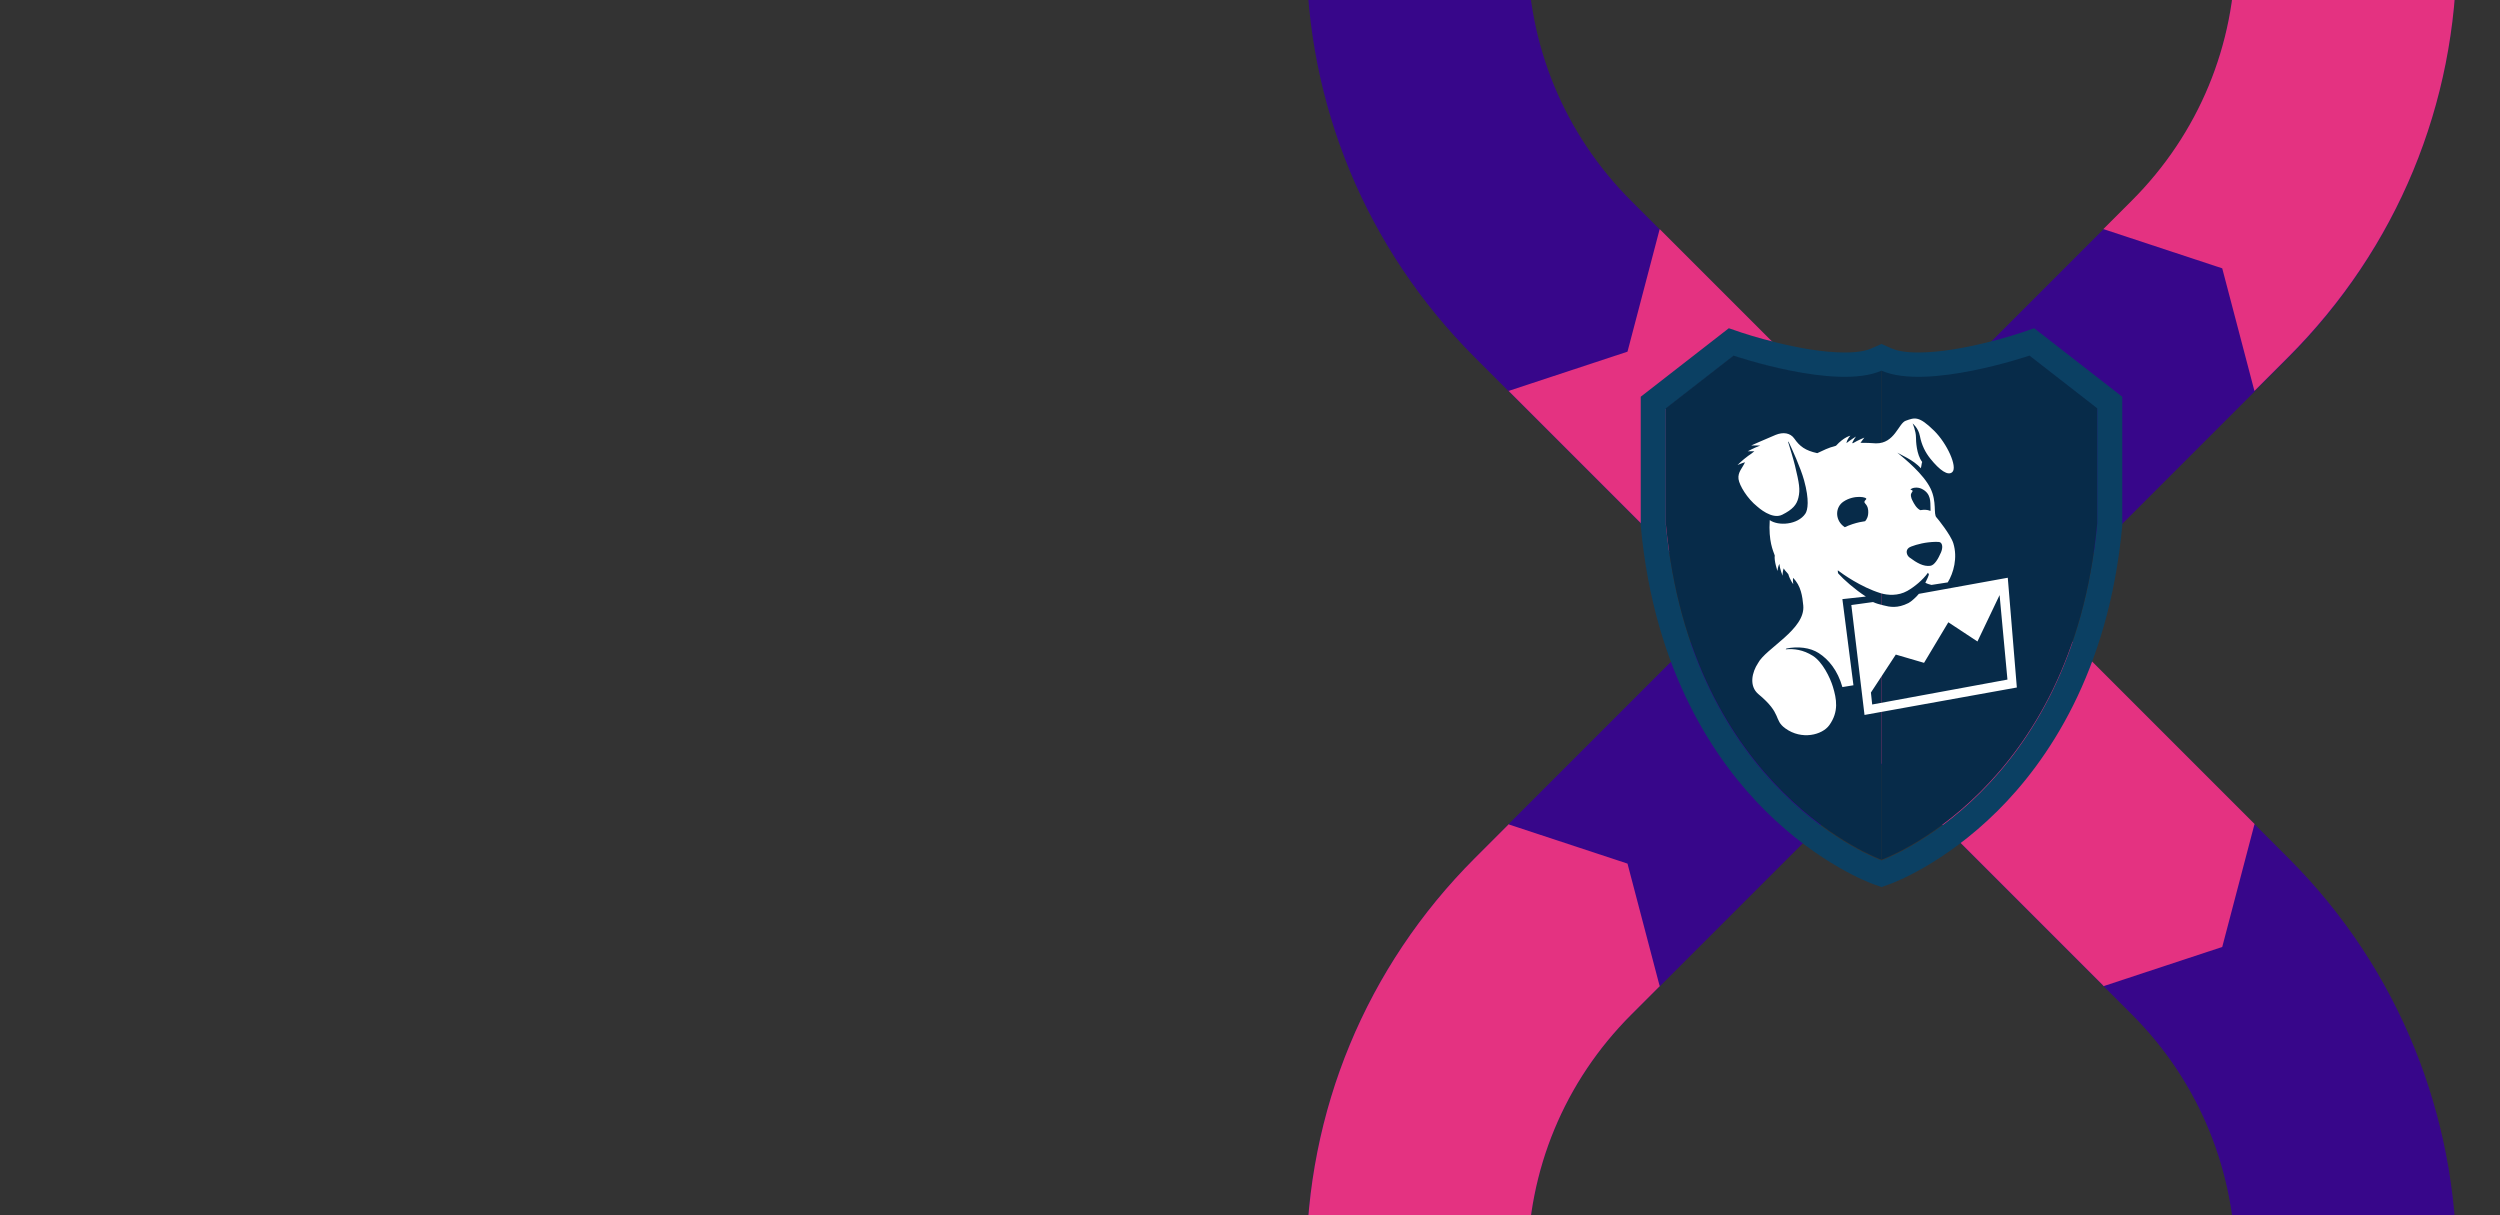 <?xml version="1.0" encoding="UTF-8"?>
<svg id="Layer_4" data-name="Layer 4" xmlns="http://www.w3.org/2000/svg" xmlns:xlink="http://www.w3.org/1999/xlink" viewBox="0 0 1440 700">
  <rect x="0" y="0" width="1440" height="700" fill="#333333" stroke="none"/>
  <defs>
    <style>
      .cls-1 {
        fill: #37068a;
      }

      .cls-2 {
        fill: none;
      }

      .cls-3 {
        fill: #0b4063;
      }

      .cls-4 {
        fill: #e43281;
      }

      .cls-5 {
        clip-path: url(#clippath-1);
      }

      .cls-6 {
        fill: #fff;
      }

      .cls-7 {
        fill: #072b49;
      }

      .cls-8 {
        fill: #2d4055;
      }

      .cls-9 {
        fill: #f4bb4c;
      }

      .cls-10 {
        clip-path: url(#clippath);
      }
    </style>
    <clipPath id="clippath">
      <rect class="cls-2" x="567.12" y="-691.72" width="632.88" height="626.04"/>
    </clipPath>
    <clipPath id="clippath-1">
      <rect class="cls-2" x="732.26" y="-.04" width="707.69" height="700.04"/>
    </clipPath>
  </defs>
  <g class="cls-10">
    <g>
      <path class="cls-1" d="M1177.74-40.09c0,75.89-28.89,151.78-86.66,209.56-115.55,115.55-303.56,115.55-419.11,0-55.97-55.97-86.8-130.4-86.8-209.55s30.83-153.58,86.8-209.56l128.96-128.96-128.96-128.96c-55.97-55.97-86.8-130.4-86.8-209.56s30.83-153.58,86.8-209.56c55.97-55.97,130.39-86.8,209.55-86.8s153.58,30.83,209.56,86.8c115.55,115.55,115.55,303.56,0,419.11l-128.97,128.96,128.97,128.96c57.77,57.78,86.66,133.67,86.66,209.55ZM699.15-40.09c0,48.72,18.97,94.52,53.42,128.96,71.11,71.11,186.82,71.11,257.93,0,35.55-35.55,53.33-82.26,53.33-128.96,0-46.71-17.77-93.4-53.33-128.96l-128.96-128.97-128.96,128.97c-34.45,34.45-53.42,80.25-53.42,128.96ZM881.53-459.19l128.96-128.97c71.11-71.11,71.11-186.82,0-257.93-34.45-34.45-80.25-53.42-128.96-53.42s-94.52,18.97-128.96,53.42c-34.45,34.45-53.42,80.25-53.42,128.96s18.97,94.52,53.42,128.96l128.96,128.97Z"/>
      <path class="cls-9" d="M671.98,169.33c-1-1-1.97-2.02-2.95-3.03l77.92-83.47c1.83,2,3.7,3.98,5.62,5.91,34.45,34.45,80.25,53.42,128.96,53.42s94.52-18.97,128.96-53.42c1.91-1.91,3.74-3.87,5.55-5.84l77.92,83.48c-.96.98-1.9,1.98-2.88,2.95-55.97,55.97-130.4,86.8-209.56,86.8s-153.58-30.83-209.55-86.8Z"/>
      <path class="cls-4" d="M585.17-40.09c0,77.71,29.73,150.85,83.78,206.46l77.92-83.47c-30.83-33.68-47.73-77.03-47.73-122.99,0-48.72,18.97-94.52,53.42-128.96l14.63-14.63-77.82-83.36-17.4,17.4c-55.97,55.97-86.8,130.4-86.8,209.56Z"/>
      <polygon class="cls-9" points="746.88 83.19 682.02 100.57 669.04 166.46 669.53 166.96 746.88 83.19 746.88 83.19"/>
      <polygon class="cls-8" points="1016.06 83.05 1031.2 145.79 1093.92 166.53 1097.9 162.42 1019.53 79.16 1016.06 83.05"/>
    </g>
  </g>
  <g class="cls-5">
    <g>
      <path class="cls-1" d="M1415.05,728.62c0,84.86-32.3,169.72-96.9,234.33-129.21,129.21-339.44,129.21-468.65,0-62.59-62.59-97.06-145.81-97.06-234.32s34.47-171.73,97.06-234.33l144.21-144.21-144.21-144.21c-62.59-62.59-97.06-145.81-97.06-234.33s34.47-171.73,97.06-234.33c62.59-62.59,145.81-97.06,234.32-97.06s171.73,34.47,234.33,97.06c129.2,129.21,129.2,339.44,0,468.65l-144.21,144.21,144.21,144.21c64.6,64.6,96.9,149.46,96.9,234.32ZM879.89,728.62c0,54.47,21.21,105.69,59.73,144.21,79.52,79.52,208.9,79.52,288.41,0,39.75-39.75,59.63-91.99,59.64-144.21,0-52.23-19.87-104.44-59.64-144.21l-144.21-144.21-144.21,144.21c-38.52,38.52-59.73,89.73-59.73,144.21ZM1083.83,259.97l144.21-144.21c79.51-79.51,79.51-208.9,0-288.41-38.52-38.52-89.73-59.73-144.21-59.73s-105.69,21.21-144.21,59.73c-38.52,38.52-59.73,89.73-59.73,144.21s21.21,105.69,59.73,144.21l144.21,144.21Z"/>
      <polygon class="cls-1" points="868.96 474.84 955.98 568.05 1298.69 225.35 1211.67 132.13 868.96 474.84"/>
      <polygon class="cls-4" points="868.96 225.18 955.98 131.97 1298.69 474.67 1211.67 567.89 868.96 225.18"/>
      <path class="cls-4" d="M752.44,728.62c0,86.9,33.25,168.68,93.69,230.87l87.13-93.34c-34.47-37.67-53.37-86.14-53.37-137.53,0-54.48,21.21-105.69,59.73-144.21l16.36-16.36-87.02-93.22-19.46,19.46c-62.59,62.59-97.06,145.81-97.06,234.33Z"/>
      <path class="cls-4" d="M1415.07-28.62c0-86.9-33.25-168.68-93.69-230.87l-87.13,93.34c34.48,37.67,53.37,86.14,53.37,137.53,0,54.48-21.21,105.69-59.73,144.21l-16.36,16.36,87.02,93.22,19.46-19.46c62.59-62.59,97.06-145.81,97.06-234.33Z"/>
      <polygon class="cls-1" points="1211.54 131.95 1280.01 154.56 1298.55 225.17 1227.33 210.12 1211.54 131.95"/>
      <polygon class="cls-4" points="868.96 474.84 937.44 497.44 955.98 568.05 884.75 553.01 868.96 474.84"/>
      <polygon class="cls-4" points="1211.54 568.05 1280.01 545.45 1298.55 474.84 1227.33 489.88 1211.54 568.05"/>
      <polygon class="cls-1" points="868.96 225.17 937.44 202.56 955.98 131.95 884.75 147 868.96 225.17"/>
    </g>
    <g>
      <path class="cls-3" d="M1171.69,189.06l-7.38,2.52c-.34.11-33.85,11.46-59.32,11.46-8.39,0-12.99-1.26-15.37-2.32l-5.87-2.61-5.87,2.61c-2.38,1.06-6.98,2.32-15.38,2.32-25.36,0-58.99-11.35-59.32-11.46l-7.38-2.52-50.74,39.46v74.19l.06.67c7.86,84.15,43.35,135.44,71.73,163.65,31.19,31,60.8,41.75,62.05,42.19l4.84,1.72,4.84-1.72c1.25-.44,30.86-11.19,62.05-42.19,28.38-28.21,63.87-79.5,71.73-163.65l.06-.67v-74.19l-50.74-39.46ZM1207.98,302.04c-14.45,154.57-124.23,193.57-124.23,193.57,0,0-109.79-39-124.23-193.57v-66.45l39-30.34s59.23,20.22,85.23,8.67c26,11.56,85.23-8.67,85.23-8.67l39,30.34v66.45Z"/>
      <g>
        <path class="cls-7" d="M998.52,204.82l-39,30.34v66.45c14.45,154.57,124.23,193.57,124.23,193.57V213.49c-26,11.56-85.23-8.67-85.23-8.67Z"/>
        <path class="cls-7" d="M1168.98,204.82s-59.23,20.22-85.23,8.67v281.69s109.79-39,124.23-193.57v-66.45l-39-30.34Z"/>
      </g>
    </g>
    <path class="cls-6" d="M1156.47,332.78l-51.22,9.28c-1.27,1.64-4.41,4.51-5.91,5.26-6.47,3.26-10.84,2.31-14.62,1.33-2.43-.62-3.83-.96-5.85-1.87l-12.5,1.72,7.59,63.31,87.74-15.81-5.22-63.22ZM1078.38,405.78l-.73-6.88,14.33-21.86,16.27,4.76,13.99-23.37,16.77,11.06,12.75-26.72,4.53,48.67-77.91,14.35ZM1074.71,343.59c-6.33-4.06-12.87-9.89-15.73-13.11-.48-.36-.4-1.97-.4-1.97,2.58,2.01,13.29,9.66,24.62,13.16,3.99,1.23,10.12,1.7,15.44-1.32,4.07-2.31,8.96-6.32,11.87-10.46l.53.93c-.02.62-1.37,3.61-2.05,4.82,1.23.71,2.16.9,3.53,1.28l9.38-1.46c3.36-5.44,5.78-14.21,3.21-22.55-1.47-4.79-9.12-14.32-9.67-14.84-1.93-1.85.32-8.99-3.49-16.77-4.03-8.23-14.53-16.83-19.09-20.57,1.35.98,9.62,4.32,13.47,8.97.36-.48.51-2.98.84-3.61-3.31-4.33-3.57-12.05-3.57-14.11,0-3.78-1.93-8.07-1.93-8.07,0,0,3.32,2.62,4.17,7.14,1.01,5.35,3.17,9.56,6.02,13.12,5.39,6.72,10.26,10.17,12.73,7.69,2.95-2.99-2.99-16.33-10.57-23.79-8.84-8.69-11.16-7.57-16.35-5.71-4.14,1.47-6.38,13.24-17.18,13.01-1.83-.21-6.54-.33-8.87-.31,1.22-1.69,2.25-3,2.25-3,0,0-3.62,1.46-6.71,3.3l-.24-.36c1.04-2.2,2.16-3.58,2.16-3.58,0,0-2.89,1.74-5.53,3.82.48-2.62,2.3-4.28,2.3-4.28,0,0-3.66.66-8.32,5.79-5.3,1.44-6.57,2.4-10.79,4.27-6.86-1.5-10.1-3.91-13.18-8.36-2.35-3.39-6.53-3.91-10.8-2.16-6.22,2.58-14.1,6.11-14.1,6.11,0,0,2.56-.1,5.24.02-3.66,1.39-7.19,3.3-7.19,3.3,0,0,1.72-.06,3.83-.02-1.46,1.22-2.27,1.79-3.66,2.72-3.35,2.43-6.07,5.24-6.07,5.24,0,0,2.28-1.04,4.32-1.62-1.43,3.27-4.25,5.68-3.74,9.69.5,3.66,4.99,11.19,10.79,15.82.5.4,8.42,7.72,14.39,4.72,5.97-3,8.32-5.68,9.3-9.78,1.15-4.72.5-8.28-1.96-18.51-.81-3.38-2.93-10.33-3.95-13.65l.23-.17c1.95,4.12,6.95,14.98,8.96,22.27,3.14,11.38,2.16,17.15.72,19.26-4.33,6.38-15.45,7.22-20.5,3.69-.77,12.25,1.96,17.64,2.89,20.36-.46,3.12,1.56,8.92,1.56,8.92,0,0,.23-2.64,1.15-4.03.25,3.1,1.81,6.78,1.81,6.78,0,0-.09-2.27.62-4.24,1,1.69,1.74,2.1,2.68,3.37.94,3.31,2.85,5.73,2.85,5.73,0,0-.31-1.78-.14-3.63,4.63,4.45,5.43,10.95,5.9,15.94,1.3,13.73-21.64,24.64-26.09,33.22-3.37,5.08-5.38,13.13.32,17.87,13.8,11.46,8.5,14.61,15.4,19.64,9.47,6.9,21.33,3.81,25.36-1.81,5.62-7.82,4.17-15.21,2.09-22.11-1.63-5.4-6.06-14.37-11.55-17.84-5.6-3.55-11.04-4.21-15.66-3.73l.43-.49c6.64-1.32,13.57-.59,18.6,2.64,5.7,3.66,10.91,9.95,13.64,19.58,3.09-.44,3.53-.64,6.36-1.04l-6.37-49.62,13.48-1.48ZM1106.7,281.47c5.87,2.73,5.1,7.92,5.26,10.98.05.88.03,1.47-.04,1.88-.82-.44-2.1-.76-4.13-.67-.6.03-1.18.09-1.74.19-2.16-1.16-3.46-3.43-4.64-5.84-.11-.22-.19-.42-.27-.62-.03-.09-.08-.19-.1-.27-.02-.04-.03-.08-.04-.12-.65-2.06-.22-2.47.06-3.11.28-.65,1.34-1.18-.22-1.73-.13-.05-.31-.08-.49-.11,1.03-1.29,4.14-1.6,6.36-.57ZM1099.45,315.54c1.14-.89,6.34-2.56,11.16-3.13,2.53-.3,6.13-.47,6.9-.04,1.52.84,1.53,3.45.48,5.86-1.52,3.5-3.67,7.36-6.11,7.68-3.97.52-7.74-1.63-12.03-4.83-1.53-1.14-2.47-3.93-.4-5.54ZM1061.78,288.97c6.31-4.3,14.43-2.61,13.07-1.31-2.59,2.47.86,1.74,1.23,6.29.27,3.35-.82,5.21-1.76,6.26-1.97.26-4.36.74-7.24,1.67-1.7.55-3.19,1.17-4.49,1.79-.34-.22-.71-.49-1.15-.88-4.45-3.85-4.31-10.65.34-13.82Z"/>
  </g>
</svg>